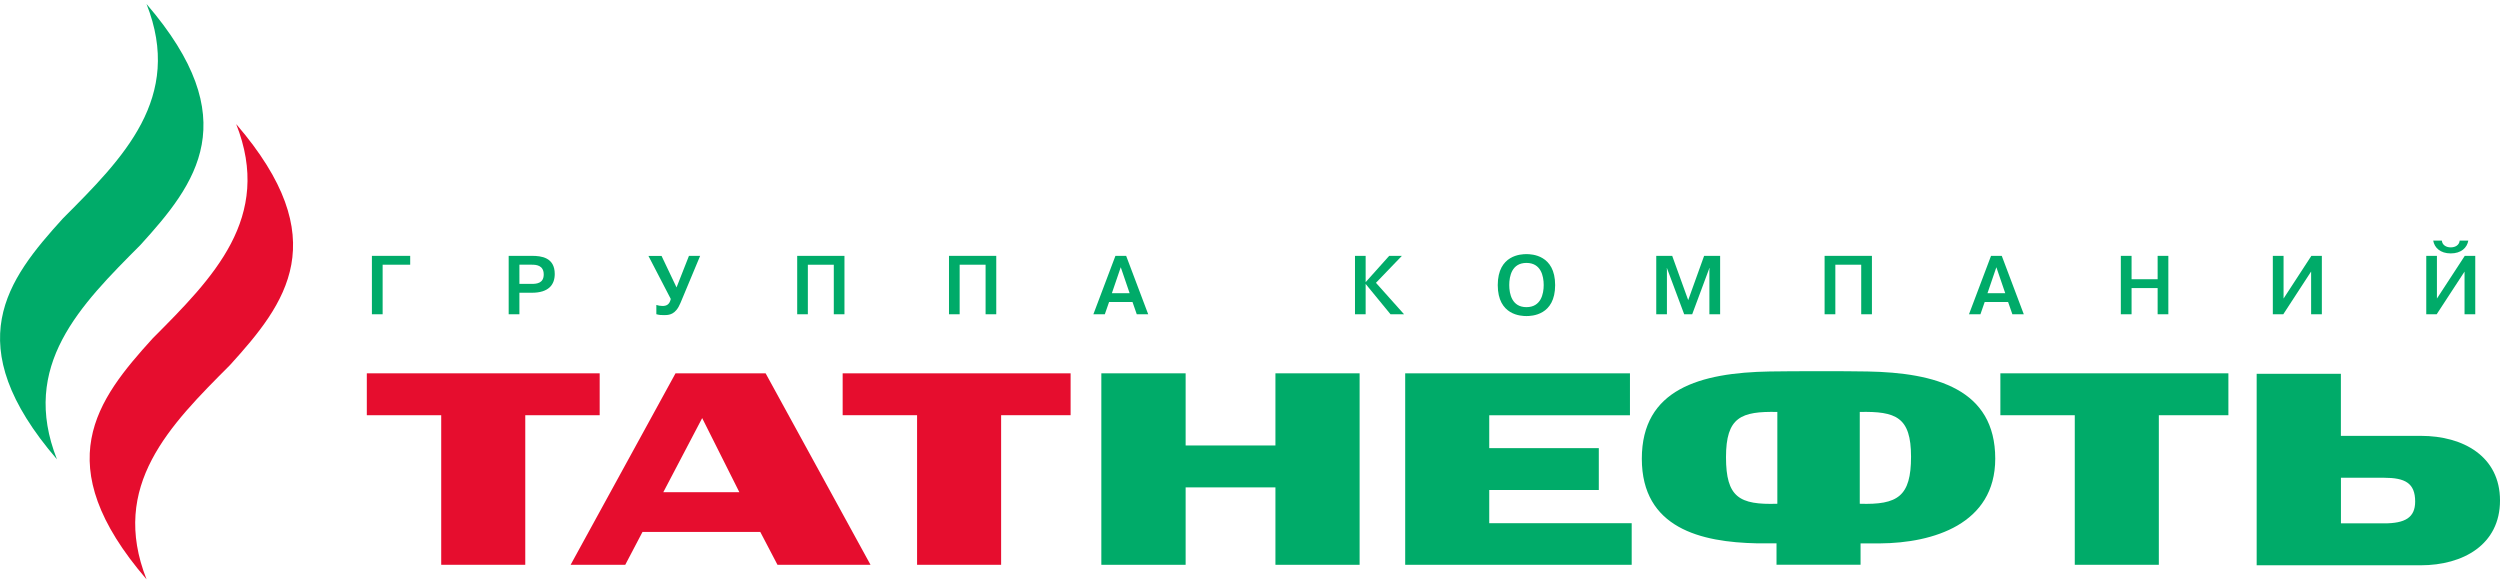 <?xml version="1.0" encoding="utf-8"?>
<!-- Generator: Adobe Illustrator 16.2.0, SVG Export Plug-In . SVG Version: 6.00 Build 0)  -->
<!DOCTYPE svg PUBLIC "-//W3C//DTD SVG 1.1//EN" "http://www.w3.org/Graphics/SVG/1.1/DTD/svg11.dtd">
<svg version="1.1" id="Layer_1" xmlns="http://www.w3.org/2000/svg" xmlns:xlink="http://www.w3.org/1999/xlink" x="0px" y="0px"
	 width="300px" height="70px" viewBox="687.5 440 300 70" enable-background="new 687.5 440 300 70" xml:space="preserve">
<g>
	<defs>
		<rect id="SVGID_1_" x="687.5" y="440.481" width="300" height="69.037"/>
	</defs>
	<clipPath id="SVGID_2_">
		<use xlink:href="#SVGID_1_"  overflow="visible"/>
	</clipPath>
	<g clip-path="url(#SVGID_2_)">
		<path fill="#E60D2E" d="M715.839,454.879c4.45,11.255-2.804,18.485-10.014,25.724c-6.721,7.396-12.645,15.079-0.74,28.916
			c-4.443-11.255,2.804-18.485,10.014-25.71c6.729-7.409,12.645-15.093,0.74-28.923V454.879z"/>
		<path fill="#00AB69" d="M705.084,440.481c4.45,11.262-2.796,18.479-10.021,25.717c-6.722,7.396-12.631,15.086-0.727,28.924
			c-4.45-11.27,2.804-18.486,10.014-25.725C711.08,462.002,716.989,454.312,705.084,440.481z"/>
		<path fill="#00AB69" d="M973.59,502.797h-5.177v-5.466h5.177c2.508,0,3.73,0.632,3.73,2.855c0,1.937-1.223,2.618-3.73,2.618
			V502.797z M978.01,492.303h-9.604v-7.446h-10.106v22.977h19.676c5.119,0,9.525-2.489,9.525-7.776
			C987.5,494.771,983.094,492.303,978.01,492.303z"/>
		<path fill="#00AB69" d="M840.552,484.799v8.658h-10.776v-8.658h-10.115v22.977h10.115v-9.29h10.776v9.29h10.101v-22.977H840.552z"
			/>
		<path fill="#00AB69" d="M866.209,502.783v-3.981h13.148v-5.028h-13.148v-3.946h16.886v-5.028h-26.972v22.977h27.18v-4.992H866.209
			z"/>
		<path fill="#E60D2E" d="M759.461,484.799h-27.943v5.028h8.928v17.948h10.086v-17.948h8.929V484.799z"/>
		<path fill="#E60D2E" d="M767.095,499.067l4.666-8.896l4.464,8.896H767.095z M779.367,484.799h-10.805l-12.588,22.977h6.556
			l2.07-3.945h14.134l2.063,3.945h11.165l-12.588-22.977H779.367z"/>
		<path fill="#E60D2E" d="M815.973,484.799h-27.354v5.028h8.929v17.948h10.086v-17.948h8.339V484.799z"/>
		<path fill="#00AB69" d="M954.906,484.799h-27.361v5.028h8.928v17.948h10.087v-17.948h8.347V484.799z"/>
		<path fill="#00AB69" d="M910.672,500.451v-11.018c4.344-0.087,6.153,0.609,6.153,5.372
			C916.825,499.569,915.232,500.595,910.672,500.451z M900.781,500.451c-4.559,0.144-6.161-0.767-6.161-5.588
			c0-4.82,1.817-5.517,6.161-5.43V500.451z M911.572,484.577c-2.653-0.051-9.05-0.044-11.688,0
			c-8.368,0.144-15.365,2.116-15.365,10.466s7.117,10.021,13.818,10.157h2.345v2.568h10.085v-2.561h2.344
			c6.347-0.043,13.818-2.303,13.818-10.165c0-8.35-7.147-10.322-15.364-10.466H911.572z"/>
		<path fill="#00AB69" d="M733.416,477.712h-1.287v-7.009h4.594v1.062h-3.307V477.712z"/>
		<path fill="#00AB69" d="M749.828,474.067h1.496c0.589,0,1.423-0.079,1.423-1.134c0-1.111-0.92-1.169-1.416-1.169h-1.502V474.067z
			 M751.338,470.703c1.107,0,2.731,0.179,2.731,2.174c0,1.27-0.712,2.252-2.739,2.252h-1.502v2.583h-1.287v-7.009H751.338z"/>
		<path fill="#00AB69" d="M770.172,470.703h1.345l-2.358,5.646c-0.589,1.435-1.373,1.464-1.984,1.464
			c-0.331,0-0.568-0.008-0.913-0.108v-1.111c0.223,0.071,0.475,0.122,0.733,0.122c0.453,0,0.841-0.137,0.999-0.84l-2.681-5.165
			h1.574l1.797,3.78l1.488-3.78V470.703z"/>
		<path fill="#00AB69" d="M784.443,477.712h-1.28v-7.009h5.672v7.009h-1.279v-5.947h-3.113V477.712z"/>
		<path fill="#00AB69" d="M802.659,477.712h-1.28v-7.009h5.672v7.009h-1.28v-5.947h-3.113V477.712z"/>
		<path fill="#00AB69" d="M823.054,475.18l-1.063-3.113l-1.064,3.113H823.054z M820.078,477.712h-1.373l2.646-7.009h1.287
			l2.646,7.009h-1.373l-0.511-1.471h-2.811L820.078,477.712z"/>
		<path fill="#00AB69" d="M854.203,470.703h1.523l-3.112,3.235l3.372,3.773h-1.625l-2.983-3.637v3.637h-1.279v-7.009h1.279v3.156
			L854.203,470.703z"/>
		<path fill="#00AB69" d="M870.674,476.858c1.732,0,2.07-1.571,2.07-2.654s-0.332-2.654-2.07-2.654c-1.74,0-2.064,1.571-2.064,2.654
			S868.941,476.858,870.674,476.858z M870.674,470.495c0.61,0,3.443,0.079,3.443,3.716s-2.826,3.716-3.443,3.716
			c-0.619,0-3.443-0.079-3.443-3.716S870.055,470.495,870.674,470.495z"/>
		<path fill="#00AB69" d="M887.531,472.166h-0.016l0.016,0.273v5.272h-1.281v-7.009h1.914l1.92,5.315l1.91-5.315h1.921v7.009h-1.288
			v-5.272l0.023-0.273h-0.023l-2.063,5.546h-0.962L887.531,472.166z"/>
		<path fill="#00AB69" d="M907.74,477.712h-1.288v-7.009h5.679v7.009h-1.285v-5.947h-3.105V477.712z"/>
		<path fill="#00AB69" d="M928.127,475.18l-1.064-3.113l-1.064,3.113H928.127z M925.151,477.712h-1.373l2.646-7.009h1.288
			l2.643,7.009h-1.37l-0.513-1.471h-2.809L925.151,477.712z"/>
		<path fill="#00AB69" d="M943.288,477.712H942v-7.009h1.288v2.805h3.128v-2.805h1.285v7.009h-1.285v-3.143h-3.128V477.712z"/>
		<path fill="#00AB69" d="M964.864,470.703h1.258v7.009h-1.288v-5.13l-3.341,5.13h-1.254v-7.009h1.288v5.122L964.864,470.703z"/>
		<path fill="#00AB69" d="M980.521,468.874c0.05,0.53,0.518,0.811,1.069,0.811c0.555,0,1.021-0.28,1.072-0.811h1.035
			c-0.151,0.861-0.861,1.535-2.107,1.535c-1.242,0-1.955-0.674-2.105-1.535H980.521z M983.28,470.703h1.251v7.009h-1.286v-5.122
			l-3.344,5.122h-1.25v-7.009h1.28v5.122l3.341-5.122H983.28z"/>
	</g>
</g>
</svg>
